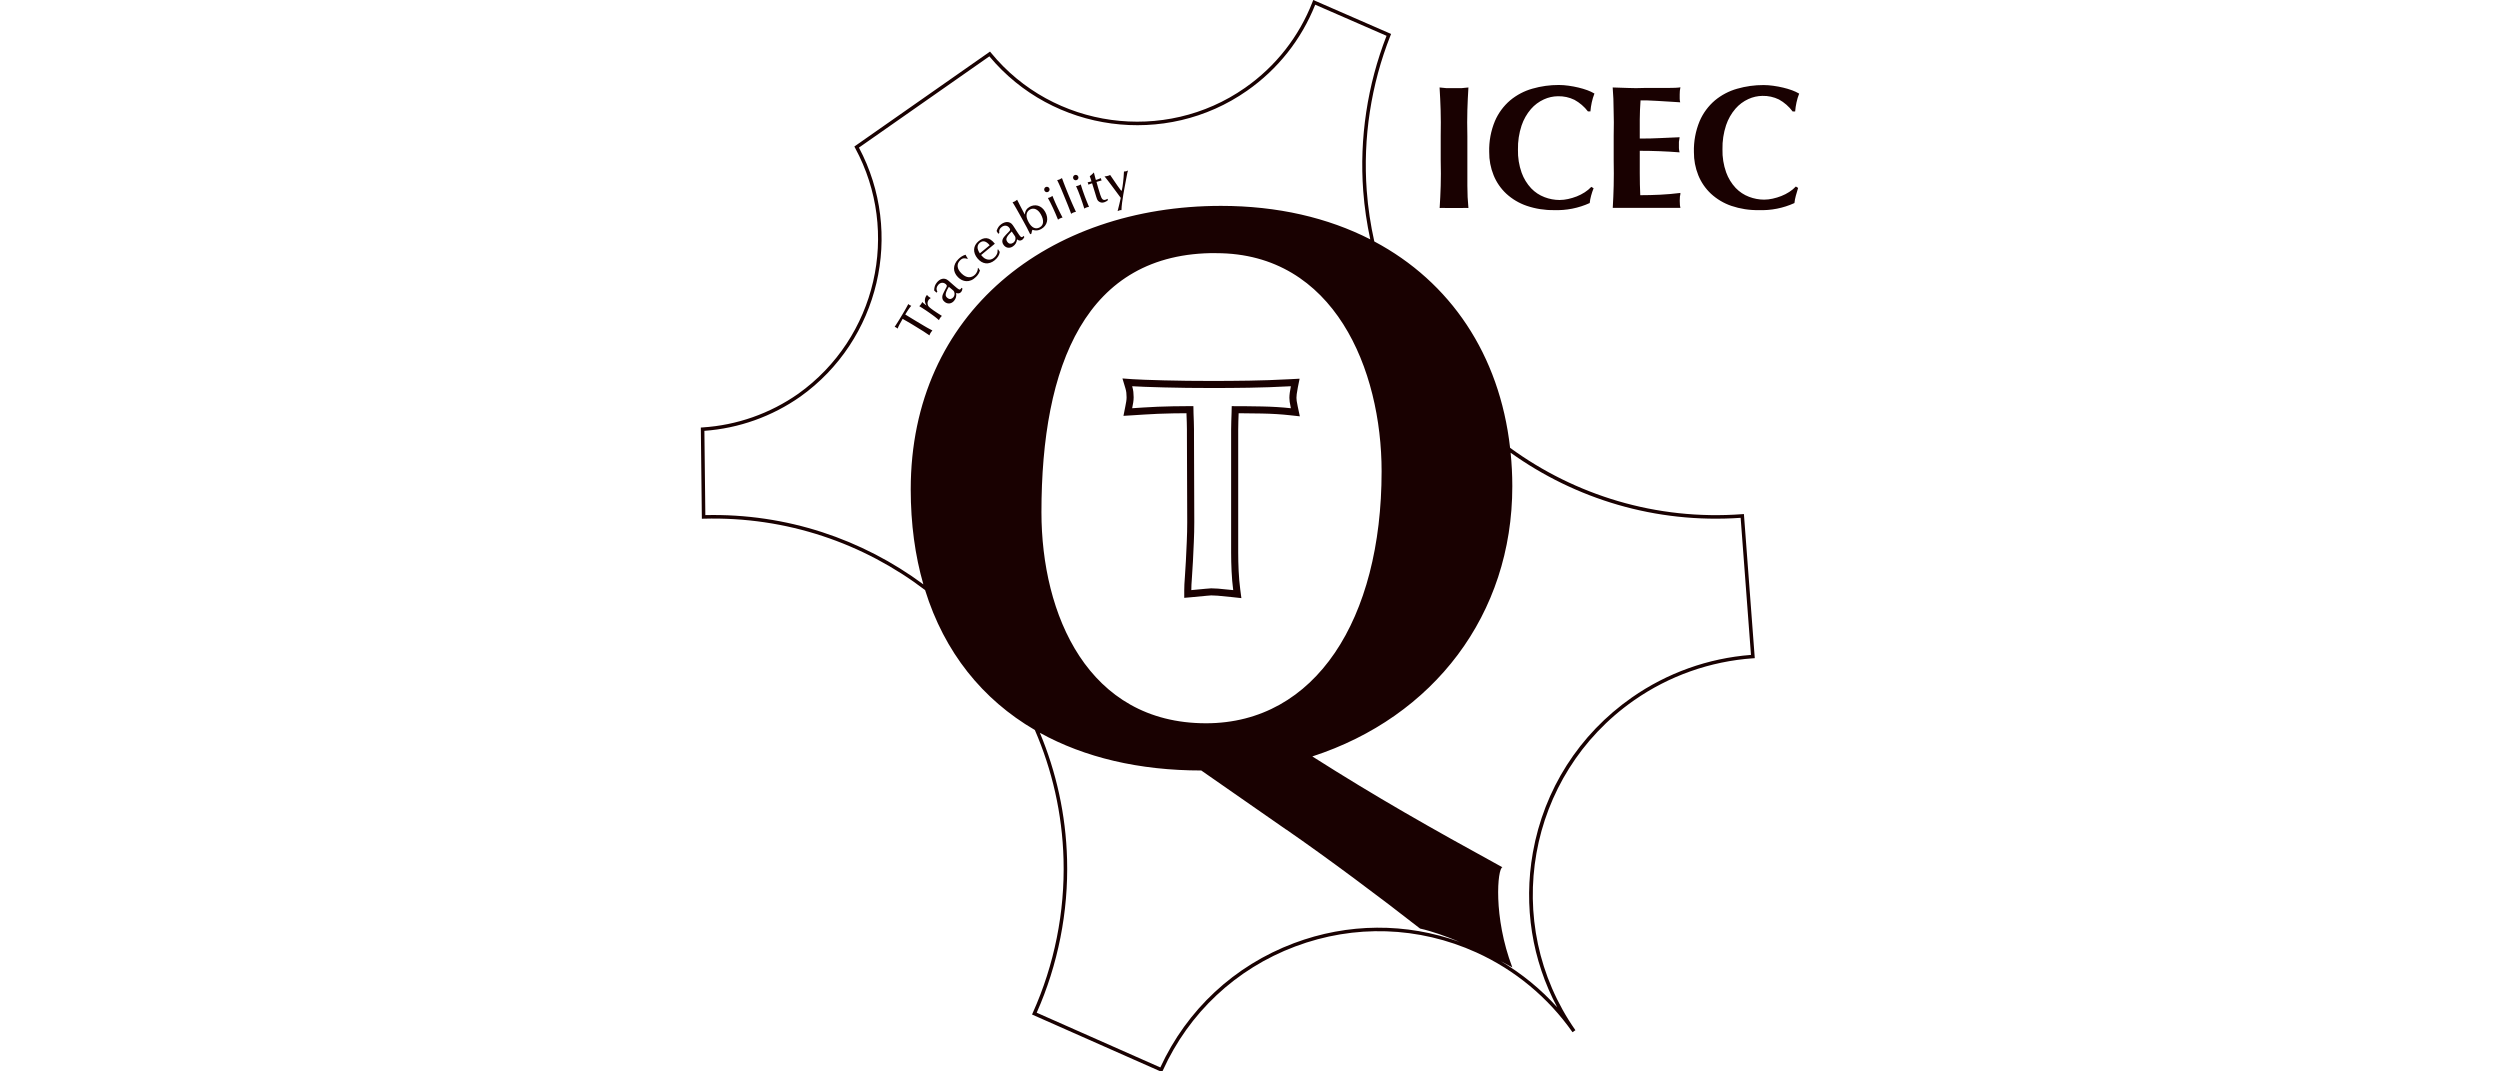 <?xml version="1.0" encoding="utf-8"?>
<!-- Generator: Adobe Illustrator 26.0.1, SVG Export Plug-In . SVG Version: 6.00 Build 0)  -->
<svg version="1.1" id="Capa_1" xmlns="http://www.w3.org/2000/svg" xmlns:xlink="http://www.w3.org/1999/xlink" x="0px" y="0px"
	 viewBox="0 0 210 90" style="enable-background:new 0 0 210 90;" xml:space="preserve">
<style type="text/css">
	.st0{fill:#190101;}
</style>
<path class="st0" d="M104.925,32.569c1.091-0.016,2.26-0.058,3.508-0.125c-0.083,0.416-0.125,0.741-0.125,0.974
	c0,0.1,0.009,0.212,0.025,0.337c0.017,0.125,0.05,0.304,0.1,0.537c-0.749-0.083-1.56-0.133-2.434-0.15
	c-0.874-0.017-1.718-0.025-2.534-0.025c0,0.133-0.004,0.316-0.012,0.549c-0.009,0.233-0.017,0.475-0.025,0.724
	c-0.009,0.25-0.013,0.483-0.013,0.699v0.5v9.836c0,0.499,0.013,1.019,0.038,1.56s0.07,1.07,0.137,1.585
	c-0.599-0.066-1.023-0.108-1.273-0.125c-0.25-0.016-0.441-0.025-0.574-0.025c-0.1,0-0.262,0.013-0.487,0.038
	c-0.225,0.024-0.62,0.062-1.186,0.112c0-0.266,0.016-0.607,0.05-1.023c0.033-0.416,0.062-0.882,0.087-1.399
	c0.026-0.515,0.05-1.056,0.075-1.622c0.025-0.566,0.038-1.124,0.038-1.673l-0.025-7.34v-0.449c0-0.199-0.004-0.412-0.013-0.636
	c-0.008-0.225-0.016-0.454-0.025-0.687c-0.008-0.233-0.012-0.441-0.012-0.624h-0.474c-0.4,0-0.82,0.004-1.261,0.013
	c-0.441,0.008-0.866,0.02-1.273,0.037c-0.408,0.017-0.799,0.037-1.174,0.062c-0.374,0.025-0.695,0.046-0.961,0.063
	c0.033-0.167,0.063-0.325,0.088-0.475c0.024-0.149,0.037-0.299,0.037-0.449s-0.009-0.3-0.025-0.449
	c-0.017-0.15-0.05-0.308-0.1-0.475c0.233,0.017,0.582,0.034,1.049,0.05c0.465,0.017,1.002,0.034,1.61,0.05
	c0.607,0.017,1.256,0.029,1.947,0.038c0.691,0.008,1.386,0.012,2.085,0.012C102.791,32.594,103.835,32.586,104.925,32.569
	 M99.716,31.988c-0.688-0.008-1.334-0.021-1.938-0.037c-0.607-0.017-1.142-0.033-1.606-0.05c-0.457-0.016-0.799-0.032-1.027-0.049
	l-0.859-0.062l0.247,0.825c0.04,0.131,0.066,0.255,0.079,0.37c0.014,0.127,0.021,0.256,0.021,0.383c0,0.117-0.01,0.235-0.029,0.352
	c-0.024,0.144-0.052,0.296-0.084,0.456l-0.15,0.755l0.768-0.047c0.267-0.016,0.589-0.037,0.965-0.062
	c0.369-0.025,0.755-0.045,1.158-0.062c0.403-0.016,0.823-0.028,1.26-0.037c0.397-0.007,0.778-0.011,1.141-0.012
	c0.001,0.017,0.001,0.035,0.002,0.052l0.025,0.688c0.008,0.215,0.012,0.42,0.012,0.613v0.449l0.025,7.342
	c0,0.536-0.012,1.09-0.037,1.645c-0.025,0.565-0.05,1.105-0.075,1.619c-0.024,0.503-0.053,0.967-0.086,1.38
	c-0.034,0.425-0.052,0.786-0.052,1.071v0.649l0.646-0.057c0.572-0.051,0.972-0.089,1.2-0.114c0.262-0.029,0.376-0.034,0.421-0.034
	c0.123,0,0.302,0.008,0.534,0.024c0.236,0.016,0.655,0.057,1.248,0.122l0.751,0.083l-0.097-0.749
	c-0.064-0.492-0.108-1.009-0.133-1.537c-0.024-0.521-0.037-1.036-0.037-1.532v-9.836v-0.5c0-0.21,0.004-0.437,0.012-0.679
	l0.006-0.183l0.019-0.515c0.627,0.003,1.278,0.011,1.942,0.024c0.852,0.016,1.653,0.065,2.38,0.146l0.818,0.09l-0.172-0.805
	c-0.047-0.22-0.078-0.385-0.092-0.489c-0.013-0.099-0.02-0.186-0.02-0.26c0-0.134,0.02-0.391,0.113-0.857l0.151-0.75l-0.765,0.04
	c-1.239,0.067-2.411,0.108-3.485,0.124c-1.069,0.017-2.12,0.025-3.123,0.025C101.096,32,100.404,31.996,99.716,31.988 M93.03,15.128
	c-0.084-0.109-0.168-0.213-0.25-0.312c0.04-0.001,0.078-0.005,0.114-0.009c0.036-0.005,0.084-0.015,0.146-0.031
	c0.049-0.012,0.087-0.023,0.114-0.033c0.027-0.009,0.06-0.025,0.098-0.046c0.258,0.389,0.465,0.693,0.622,0.911
	c0.156,0.218,0.242,0.335,0.257,0.351c0.024,0.025,0.041,0.043,0.05,0.053c0.01,0.011,0.022,0.014,0.035,0.011
	c0.006-0.001,0.01-0.013,0.015-0.034c0.005-0.021,0.01-0.044,0.015-0.068c0.014-0.06,0.029-0.142,0.046-0.245
	c0.017-0.103,0.032-0.221,0.047-0.355c0.015-0.134,0.029-0.279,0.043-0.435c0.013-0.156,0.023-0.317,0.031-0.481
	c0.052,0.003,0.113-0.003,0.183-0.021c0.073-0.018,0.125-0.041,0.158-0.07c-0.015,0.03-0.034,0.097-0.056,0.203
	c-0.022,0.105-0.049,0.244-0.08,0.415c-0.038,0.209-0.081,0.434-0.127,0.675c-0.047,0.24-0.091,0.481-0.131,0.723
	c-0.041,0.241-0.076,0.476-0.106,0.704c-0.03,0.227-0.047,0.433-0.052,0.617c-0.036-0.008-0.085-0.004-0.147,0.012
	c-0.056,0.014-0.115,0.037-0.175,0.069c0.057-0.225,0.106-0.424,0.147-0.596c0.041-0.172,0.08-0.344,0.117-0.516
	c-0.182-0.246-0.341-0.459-0.475-0.641c-0.134-0.182-0.253-0.342-0.357-0.48C93.209,15.36,93.115,15.237,93.03,15.128
	 M91.381,15.357c-0.006-0.016-0.013-0.03-0.02-0.042c0.052-0.011,0.109-0.024,0.171-0.039c0.062-0.015,0.113-0.029,0.152-0.041
	c-0.023-0.074-0.046-0.148-0.069-0.221c-0.023-0.072-0.049-0.145-0.077-0.217c0.02-0.009,0.046-0.027,0.077-0.053
	c0.031-0.026,0.063-0.054,0.097-0.085c0.034-0.031,0.066-0.061,0.098-0.092c0.031-0.03,0.056-0.057,0.075-0.08
	c0.014,0.056,0.028,0.109,0.04,0.157c0.013,0.049,0.025,0.097,0.038,0.145c0.012,0.049,0.025,0.1,0.039,0.154
	c0.014,0.053,0.031,0.112,0.051,0.175c0.066-0.021,0.134-0.044,0.203-0.068c0.069-0.025,0.142-0.054,0.219-0.087
	c0.003,0.028,0.012,0.065,0.026,0.11c0.002,0.005,0.007,0.019,0.016,0.043c0.009,0.023,0.015,0.037,0.019,0.041
	c-0.077,0.022-0.151,0.042-0.222,0.062c-0.071,0.019-0.141,0.04-0.209,0.062c0.042,0.161,0.091,0.334,0.146,0.52
	c0.056,0.186,0.114,0.374,0.174,0.564c0.062,0.196,0.126,0.321,0.193,0.377s0.151,0.068,0.251,0.036
	c0.014-0.004,0.038-0.014,0.073-0.031c0.036-0.017,0.067-0.033,0.094-0.047c0.001,0.011,0.005,0.03,0.014,0.056
	c0.002,0.008,0.005,0.016,0.007,0.024c0.003,0.008,0.008,0.018,0.014,0.03c-0.033,0.034-0.08,0.069-0.141,0.104
	c-0.062,0.036-0.119,0.062-0.172,0.078c-0.161,0.051-0.306,0.033-0.435-0.054c-0.033-0.022-0.061-0.044-0.082-0.066
	c-0.022-0.022-0.041-0.049-0.059-0.082c-0.017-0.032-0.034-0.07-0.049-0.115c-0.016-0.044-0.034-0.099-0.055-0.166
	c-0.015-0.05-0.031-0.102-0.047-0.157c-0.016-0.054-0.032-0.108-0.049-0.161c-0.04-0.136-0.08-0.269-0.122-0.399
	c-0.041-0.132-0.082-0.263-0.124-0.395c-0.082,0.026-0.143,0.047-0.185,0.065c-0.04,0.017-0.083,0.034-0.127,0.051
	c-0.002-0.023-0.004-0.041-0.009-0.054c-0.004-0.013-0.009-0.029-0.015-0.048C91.394,15.39,91.387,15.372,91.381,15.357
	 M90.151,14.994c-0.022-0.059-0.019-0.118,0.007-0.175s0.068-0.095,0.125-0.116c0.058-0.021,0.115-0.019,0.173,0.006
	c0.058,0.024,0.098,0.068,0.121,0.13c0.021,0.057,0.018,0.115-0.009,0.171c-0.026,0.057-0.069,0.097-0.129,0.118
	c-0.06,0.022-0.118,0.02-0.173-0.007C90.21,15.094,90.172,15.052,90.151,14.994 M90.589,15.587c0.044-0.016,0.08-0.032,0.109-0.047
	c0.028-0.014,0.057-0.031,0.085-0.051c0.034,0.109,0.064,0.207,0.092,0.294c0.027,0.088,0.055,0.171,0.082,0.249
	c0.027,0.079,0.055,0.157,0.084,0.235c0.028,0.078,0.059,0.164,0.093,0.258c0.043,0.117,0.092,0.244,0.148,0.38
	s0.121,0.294,0.195,0.473c-0.053,0.001-0.119,0.017-0.2,0.046c-0.042,0.016-0.077,0.03-0.106,0.043
	c-0.029,0.014-0.058,0.032-0.088,0.055c-0.055-0.175-0.112-0.349-0.169-0.523c-0.058-0.173-0.113-0.334-0.168-0.483
	c-0.067-0.185-0.128-0.344-0.183-0.479c-0.056-0.135-0.113-0.269-0.174-0.404c0.037-0.004,0.068-0.009,0.096-0.015
	C90.513,15.613,90.547,15.602,90.589,15.587 M88.945,15.428c-0.04-0.089-0.087-0.189-0.142-0.301c0.05-0.009,0.09-0.018,0.119-0.027
	s0.059-0.02,0.09-0.033c0.062-0.025,0.126-0.061,0.194-0.107c0.048,0.13,0.092,0.251,0.133,0.361
	c0.041,0.111,0.084,0.222,0.129,0.334c0.044,0.112,0.091,0.228,0.139,0.349c0.049,0.121,0.104,0.256,0.165,0.405
	c0.062,0.151,0.117,0.282,0.165,0.395c0.048,0.112,0.094,0.219,0.139,0.322c0.046,0.103,0.092,0.207,0.14,0.311
	c0.048,0.105,0.102,0.224,0.163,0.358c-0.045,0.006-0.082,0.013-0.11,0.021c-0.029,0.007-0.065,0.02-0.108,0.038
	c-0.041,0.016-0.073,0.032-0.096,0.046c-0.023,0.014-0.053,0.034-0.089,0.061c-0.025-0.074-0.061-0.175-0.11-0.303
	c-0.048-0.129-0.104-0.271-0.166-0.426c-0.063-0.156-0.129-0.318-0.199-0.487c-0.069-0.169-0.136-0.33-0.199-0.484
	c-0.048-0.115-0.09-0.218-0.127-0.308c-0.037-0.089-0.075-0.177-0.113-0.263C89.023,15.604,88.984,15.516,88.945,15.428
	 M88.118,16.607c0.027-0.008,0.06-0.022,0.101-0.04c0.042-0.02,0.077-0.038,0.104-0.056c0.028-0.017,0.055-0.036,0.081-0.058
	c0.043,0.106,0.082,0.201,0.117,0.285c0.034,0.085,0.068,0.165,0.102,0.241c0.034,0.077,0.068,0.152,0.103,0.228
	c0.035,0.075,0.074,0.158,0.116,0.248c0.052,0.114,0.111,0.236,0.178,0.367c0.067,0.13,0.145,0.282,0.234,0.455
	c-0.052,0.006-0.117,0.027-0.195,0.063c-0.04,0.018-0.074,0.036-0.102,0.052c-0.028,0.015-0.056,0.036-0.084,0.061
	c-0.069-0.169-0.14-0.338-0.211-0.506c-0.072-0.168-0.142-0.324-0.208-0.467c-0.083-0.179-0.157-0.333-0.224-0.463
	c-0.066-0.129-0.135-0.259-0.207-0.387C88.06,16.622,88.091,16.614,88.118,16.607 M87.733,16.013
	c-0.027-0.058-0.029-0.116-0.008-0.175c0.022-0.059,0.06-0.101,0.115-0.127c0.056-0.025,0.113-0.028,0.173-0.009
	c0.059,0.02,0.103,0.06,0.131,0.12c0.026,0.056,0.027,0.113,0.006,0.172c-0.021,0.059-0.061,0.102-0.119,0.128
	c-0.058,0.027-0.115,0.03-0.173,0.007C87.8,16.107,87.759,16.068,87.733,16.013 M86.322,17.776c0.049-0.073,0.115-0.132,0.197-0.178
	c0.076-0.041,0.153-0.064,0.235-0.069c0.081-0.006,0.161,0.009,0.241,0.042c0.081,0.033,0.158,0.087,0.234,0.161
	c0.075,0.073,0.145,0.169,0.209,0.285c0.134,0.243,0.194,0.46,0.179,0.651c-0.014,0.192-0.107,0.335-0.28,0.43
	c-0.172,0.095-0.338,0.106-0.498,0.031c-0.16-0.075-0.305-0.23-0.435-0.466c-0.139-0.252-0.196-0.467-0.171-0.646
	C86.244,17.929,86.274,17.848,86.322,17.776 M85.374,17.523c0.069,0.123,0.152,0.27,0.247,0.44c0.096,0.171,0.209,0.373,0.338,0.609
	c0.094,0.17,0.192,0.349,0.293,0.539c0.102,0.189,0.196,0.378,0.285,0.567l0.105-0.059c0.005-0.053,0.015-0.109,0.03-0.168
	s0.031-0.107,0.048-0.145c0.145,0.043,0.273,0.061,0.385,0.051c0.112-0.01,0.227-0.047,0.346-0.113
	c0.133-0.073,0.241-0.164,0.323-0.27c0.082-0.107,0.138-0.224,0.168-0.349c0.03-0.126,0.034-0.26,0.01-0.4s-0.074-0.281-0.152-0.422
	c-0.08-0.145-0.173-0.261-0.279-0.347c-0.106-0.085-0.217-0.144-0.333-0.177c-0.116-0.032-0.233-0.04-0.353-0.024
	c-0.118,0.017-0.232,0.055-0.338,0.114c-0.252,0.139-0.39,0.357-0.413,0.655l-0.338-0.64c-0.092-0.171-0.193-0.373-0.306-0.605
	c-0.062,0.053-0.121,0.095-0.177,0.126c-0.029,0.016-0.059,0.03-0.088,0.042c-0.03,0.012-0.07,0.027-0.12,0.045
	c0.04,0.063,0.087,0.136,0.138,0.22S85.304,17.4,85.374,17.523 M84.986,19.448l0.262,0.385c0.028,0.042,0.045,0.089,0.05,0.142
	c0.006,0.053,0.002,0.105-0.01,0.158c-0.013,0.052-0.036,0.102-0.068,0.148c-0.032,0.047-0.072,0.087-0.12,0.119
	c-0.078,0.054-0.162,0.076-0.252,0.069c-0.091-0.007-0.171-0.063-0.241-0.166c-0.031-0.046-0.053-0.093-0.067-0.143
	c-0.013-0.049-0.008-0.107,0.015-0.174c0.024-0.066,0.069-0.142,0.136-0.23C84.757,19.67,84.856,19.567,84.986,19.448
	 M83.945,19.572c-0.049-0.215,0.024-0.388,0.219-0.521c0.117-0.079,0.233-0.109,0.348-0.09s0.212,0.087,0.292,0.204
	c0.023,0.034,0.038,0.066,0.043,0.093c0.006,0.028,0.005,0.054-0.004,0.076c-0.008,0.022-0.02,0.043-0.037,0.063
	c-0.017,0.02-0.035,0.04-0.055,0.06l-0.244,0.255c-0.057,0.06-0.111,0.121-0.163,0.185c-0.053,0.064-0.092,0.13-0.118,0.2
	c-0.026,0.07-0.036,0.143-0.03,0.219c0.006,0.076,0.039,0.158,0.098,0.245c0.042,0.062,0.093,0.113,0.152,0.156
	c0.059,0.042,0.122,0.07,0.19,0.084s0.141,0.014,0.217-0.002c0.077-0.015,0.153-0.048,0.229-0.1c0.103-0.07,0.182-0.15,0.238-0.242
	c0.055-0.091,0.094-0.208,0.118-0.351c0.071,0.065,0.143,0.099,0.217,0.101c0.073,0.002,0.139-0.016,0.196-0.055
	c0.048-0.032,0.086-0.07,0.115-0.111c0.029-0.042,0.056-0.086,0.081-0.133l-0.069-0.094c-0.01,0.014-0.021,0.027-0.031,0.039
	c-0.01,0.012-0.025,0.024-0.043,0.037c-0.06,0.04-0.112,0.041-0.157,0.001c-0.046-0.039-0.1-0.105-0.162-0.197
	c-0.049-0.073-0.098-0.146-0.146-0.219c-0.048-0.073-0.093-0.144-0.136-0.212s-0.083-0.131-0.121-0.189
	c-0.038-0.058-0.071-0.108-0.099-0.149c-0.065-0.096-0.137-0.166-0.216-0.207c-0.079-0.042-0.16-0.065-0.244-0.068
	c-0.085-0.003-0.169,0.01-0.254,0.041c-0.085,0.031-0.165,0.072-0.24,0.123c-0.103,0.07-0.187,0.15-0.251,0.241
	c-0.064,0.091-0.119,0.206-0.164,0.347l0.138,0.233L83.945,19.572z M82.307,20.389c0.259-0.213,0.535-0.142,0.827,0.213
	l-0.828,0.681c-0.134-0.202-0.198-0.376-0.191-0.523C82.121,20.613,82.185,20.489,82.307,20.389 M82.108,21.704
	c0.102,0.124,0.212,0.221,0.33,0.291c0.119,0.069,0.24,0.111,0.363,0.124c0.124,0.013,0.25-0.002,0.378-0.045
	c0.128-0.042,0.254-0.114,0.376-0.214c0.254-0.209,0.396-0.443,0.425-0.7c-0.022-0.031-0.041-0.057-0.054-0.076
	c-0.014-0.019-0.025-0.035-0.032-0.049c-0.008-0.013-0.015-0.026-0.022-0.039c-0.006-0.012-0.016-0.028-0.028-0.047l-0.046,0.022
	c0.012,0.141-0.008,0.268-0.061,0.381c-0.052,0.113-0.131,0.213-0.236,0.299c-0.092,0.076-0.183,0.124-0.274,0.144
	c-0.09,0.021-0.181,0.022-0.272,0.004c-0.044-0.011-0.087-0.023-0.127-0.038c-0.041-0.015-0.083-0.035-0.124-0.062
	c-0.042-0.027-0.086-0.062-0.132-0.105c-0.046-0.043-0.095-0.096-0.148-0.16l-0.011-0.013l1.153-0.948l-0.034-0.041
	c-0.213-0.26-0.431-0.4-0.653-0.422c-0.223-0.021-0.446,0.06-0.671,0.245c-0.122,0.1-0.215,0.209-0.278,0.326
	c-0.064,0.116-0.099,0.238-0.105,0.363c-0.007,0.125,0.014,0.253,0.061,0.383C81.934,21.456,82.008,21.582,82.108,21.704
	 M80.218,22.924c-0.057-0.127-0.083-0.257-0.08-0.389c0.003-0.133,0.035-0.264,0.095-0.394c0.06-0.13,0.151-0.256,0.273-0.377
	c0.089-0.088,0.182-0.163,0.28-0.225c0.098-0.063,0.206-0.11,0.324-0.141c0.011,0.032,0.034,0.077,0.068,0.137
	c0.035,0.06,0.073,0.12,0.116,0.178l-0.035,0.035c-0.09-0.039-0.187-0.056-0.291-0.05c-0.104,0.005-0.209,0.061-0.315,0.166
	c-0.159,0.159-0.229,0.333-0.21,0.523c0.019,0.19,0.123,0.38,0.312,0.571c0.108,0.108,0.215,0.189,0.32,0.242
	c0.106,0.053,0.208,0.082,0.306,0.086c0.098,0.004,0.191-0.013,0.281-0.051c0.089-0.038,0.17-0.093,0.243-0.165
	c0.068-0.068,0.126-0.153,0.172-0.254c0.047-0.101,0.068-0.2,0.064-0.298l0.036-0.017c0.021,0.045,0.041,0.08,0.06,0.104
	c0.018,0.025,0.044,0.057,0.077,0.099c-0.014,0.072-0.046,0.157-0.096,0.254c-0.05,0.096-0.126,0.195-0.226,0.294
	c-0.135,0.135-0.273,0.232-0.412,0.29c-0.139,0.059-0.278,0.084-0.415,0.075c-0.258-0.016-0.489-0.126-0.692-0.331
	C80.359,23.172,80.274,23.052,80.218,22.924 M79.704,24.093l0.357,0.298c0.038,0.032,0.067,0.073,0.088,0.122
	c0.02,0.05,0.031,0.101,0.033,0.155c0.002,0.054-0.006,0.108-0.024,0.162c-0.018,0.053-0.045,0.103-0.082,0.147
	c-0.061,0.073-0.136,0.118-0.225,0.136c-0.088,0.017-0.181-0.014-0.276-0.093c-0.043-0.036-0.078-0.076-0.104-0.12
	c-0.027-0.043-0.038-0.1-0.033-0.171c0.004-0.07,0.026-0.156,0.066-0.258C79.544,24.369,79.611,24.243,79.704,24.093 M78.737,24.499
	c-0.106-0.193-0.084-0.38,0.067-0.561c0.091-0.108,0.194-0.169,0.31-0.183c0.116-0.013,0.228,0.025,0.336,0.116
	c0.032,0.027,0.055,0.053,0.068,0.078s0.019,0.05,0.017,0.074c-0.002,0.024-0.008,0.047-0.019,0.071
	c-0.01,0.023-0.023,0.048-0.036,0.072l-0.164,0.313c-0.038,0.073-0.074,0.147-0.106,0.222c-0.033,0.076-0.052,0.151-0.058,0.226
	c-0.007,0.074,0.004,0.147,0.031,0.218s0.081,0.141,0.162,0.208c0.057,0.048,0.12,0.084,0.188,0.109
	c0.069,0.024,0.137,0.033,0.207,0.028c0.069-0.005,0.138-0.026,0.208-0.062c0.07-0.035,0.134-0.088,0.192-0.158
	c0.08-0.096,0.134-0.196,0.162-0.298c0.028-0.103,0.034-0.227,0.017-0.371c0.087,0.043,0.165,0.056,0.236,0.038
	c0.072-0.018,0.129-0.054,0.174-0.107c0.037-0.045,0.064-0.091,0.08-0.139c0.016-0.047,0.03-0.097,0.041-0.15l-0.092-0.071
	c-0.006,0.016-0.013,0.032-0.019,0.046c-0.007,0.014-0.017,0.03-0.031,0.047c-0.046,0.055-0.097,0.07-0.151,0.045
	c-0.055-0.026-0.124-0.074-0.21-0.145c-0.068-0.057-0.135-0.114-0.201-0.171s-0.129-0.112-0.189-0.166
	c-0.06-0.053-0.116-0.103-0.168-0.148c-0.053-0.046-0.098-0.085-0.136-0.116c-0.09-0.075-0.178-0.122-0.265-0.141
	c-0.087-0.018-0.172-0.017-0.254,0.003c-0.082,0.02-0.159,0.057-0.232,0.109c-0.073,0.053-0.139,0.115-0.197,0.185
	c-0.08,0.096-0.139,0.196-0.175,0.3c-0.037,0.105-0.058,0.231-0.062,0.379l0.197,0.186L78.737,24.499z M77.444,25.856
	c-0.067-0.041-0.142-0.088-0.224-0.139c0.026-0.023,0.049-0.046,0.071-0.069c0.022-0.024,0.045-0.054,0.071-0.091
	c0.026-0.036,0.046-0.067,0.061-0.094c0.015-0.026,0.029-0.057,0.04-0.093c0.038,0.033,0.071,0.062,0.099,0.087
	c0.029,0.025,0.055,0.048,0.081,0.069c0.025,0.022,0.053,0.043,0.081,0.065c0.029,0.022,0.064,0.047,0.105,0.076
	c-0.095-0.155-0.141-0.302-0.139-0.443s0.044-0.269,0.125-0.384c0.008-0.012,0.017-0.022,0.026-0.033s0.017-0.022,0.025-0.033
	c0.043,0.05,0.078,0.088,0.107,0.113c0.028,0.024,0.051,0.043,0.069,0.056c0.016,0.011,0.036,0.025,0.061,0.04
	c0.024,0.016,0.046,0.028,0.063,0.037v0.036c-0.047,0.028-0.08,0.05-0.1,0.067c-0.02,0.016-0.042,0.041-0.066,0.075
	c-0.043,0.061-0.07,0.131-0.083,0.209c-0.012,0.077-0.002,0.156,0.03,0.236c0.01,0.024,0.022,0.047,0.036,0.068
	c0.013,0.022,0.037,0.048,0.069,0.079c0.032,0.032,0.075,0.069,0.13,0.112c0.054,0.043,0.127,0.097,0.217,0.16
	c0.096,0.067,0.179,0.124,0.25,0.17c0.07,0.046,0.133,0.087,0.19,0.123c0.056,0.036,0.106,0.068,0.151,0.096
	c0.044,0.028,0.088,0.057,0.131,0.087c-0.029,0.024-0.055,0.047-0.075,0.072c-0.021,0.024-0.045,0.057-0.074,0.098
	c-0.027,0.039-0.047,0.071-0.06,0.097c-0.014,0.026-0.027,0.055-0.039,0.087c-0.063-0.054-0.12-0.103-0.171-0.147
	c-0.05-0.044-0.105-0.089-0.165-0.134c-0.059-0.045-0.127-0.095-0.204-0.151c-0.076-0.055-0.171-0.123-0.284-0.202
	c-0.078-0.054-0.149-0.103-0.214-0.148c-0.066-0.044-0.13-0.087-0.194-0.128C77.577,25.94,77.511,25.898,77.444,25.856
	 M76.687,27.289c-0.055-0.033-0.125-0.075-0.212-0.127c-0.087-0.052-0.19-0.112-0.311-0.181c-0.056-0.031-0.105-0.058-0.148-0.084
	s-0.079-0.047-0.107-0.064l-0.086-0.051c-0.113,0.194-0.204,0.357-0.273,0.488c-0.068,0.132-0.119,0.243-0.15,0.334
	c-0.018-0.014-0.035-0.029-0.052-0.044c-0.017-0.014-0.039-0.03-0.065-0.045c-0.028-0.017-0.052-0.03-0.07-0.037
	c-0.018-0.008-0.039-0.016-0.063-0.024c0.015-0.02,0.042-0.06,0.081-0.12c0.04-0.061,0.082-0.126,0.127-0.196
	c0.045-0.07,0.088-0.138,0.129-0.204c0.041-0.065,0.07-0.113,0.087-0.141l0.359-0.6c0.017-0.028,0.043-0.074,0.079-0.136
	c0.036-0.063,0.073-0.129,0.111-0.198c0.038-0.069,0.073-0.133,0.106-0.193c0.032-0.06,0.054-0.102,0.066-0.128
	c0.026,0.022,0.046,0.039,0.062,0.052c0.015,0.012,0.033,0.025,0.055,0.037c0.042,0.026,0.087,0.046,0.133,0.061
	c-0.041,0.046-0.084,0.1-0.131,0.161c-0.046,0.062-0.091,0.125-0.136,0.192c-0.045,0.067-0.088,0.134-0.129,0.2
	c-0.041,0.065-0.077,0.125-0.108,0.177c0.05,0.03,0.126,0.076,0.229,0.139c0.102,0.063,0.217,0.133,0.342,0.21
	c0.125,0.076,0.254,0.154,0.386,0.233c0.132,0.079,0.253,0.151,0.362,0.216c0.098,0.059,0.188,0.113,0.271,0.162
	c0.084,0.05,0.164,0.097,0.241,0.14c0.078,0.043,0.153,0.084,0.227,0.123c0.073,0.039,0.147,0.078,0.221,0.116
	c-0.048,0.058-0.084,0.105-0.108,0.141c-0.025,0.035-0.042,0.061-0.052,0.078c-0.014,0.023-0.027,0.048-0.039,0.073
	c-0.012,0.026-0.028,0.066-0.048,0.122c-0.102-0.074-0.27-0.187-0.505-0.339S77.039,27.499,76.687,27.289 M150.852,15.667
	l0.19,0.118c-0.071,0.214-0.134,0.43-0.19,0.648c-0.058,0.203-0.097,0.412-0.119,0.623c-0.941,0.43-1.97,0.633-3.004,0.594
	c-0.779,0.014-1.555-0.107-2.292-0.356c-0.635-0.217-1.217-0.563-1.711-1.016c-0.465-0.435-0.83-0.965-1.069-1.556
	c-0.249-0.618-0.374-1.28-0.368-1.947c-0.024-0.891,0.14-1.778,0.481-2.601c0.288-0.671,0.727-1.266,1.283-1.74
	c0.546-0.453,1.182-0.787,1.865-0.98c0.723-0.208,1.473-0.312,2.226-0.309c0.271,0.002,0.54,0.022,0.808,0.06
	c0.285,0.039,0.56,0.091,0.825,0.154c0.258,0.061,0.512,0.136,0.76,0.226c0.206,0.076,0.405,0.169,0.594,0.279
	c-0.096,0.241-0.171,0.489-0.225,0.742c-0.055,0.251-0.093,0.505-0.113,0.76h-0.208c-0.308-0.414-0.701-0.759-1.152-1.009
	c-0.431-0.21-0.905-0.314-1.384-0.303c-0.41,0.004-0.815,0.095-1.187,0.267c-0.414,0.189-0.783,0.464-1.081,0.808
	c-0.351,0.407-0.619,0.879-0.79,1.389c-0.215,0.653-0.318,1.338-0.303,2.025c-0.016,0.659,0.089,1.315,0.309,1.936
	c0.176,0.487,0.448,0.934,0.802,1.312c0.314,0.328,0.697,0.582,1.122,0.742c0.402,0.155,0.828,0.236,1.259,0.238
	c0.244-0.001,0.487-0.029,0.724-0.083c0.247-0.054,0.49-0.127,0.725-0.22c0.234-0.092,0.459-0.207,0.671-0.344
	C150.501,15.994,150.687,15.84,150.852,15.667 M135.544,9.253c0-0.633-0.026-1.268-0.078-1.906l1.301,0.042
	c0.431,0.02,0.869,0.02,1.312,0h1.936c0.562,0,0.942-0.018,1.14-0.054c-0.042,0.195-0.062,0.395-0.059,0.594
	c-0.007,0.123-0.007,0.246,0,0.368c0,0.087,0.014,0.186,0.041,0.297l-0.938-0.059l-0.986-0.06l-0.861-0.041h-0.546
	c-0.04,0.538-0.061,1.073-0.065,1.603c-0.004,0.531-0.004,1.065,0,1.603c0.637,0,1.215-0.013,1.734-0.041l1.615-0.071
	c-0.028,0.166-0.048,0.295-0.06,0.386c-0.005,0.093-0.005,0.186,0,0.279c-0.007,0.081-0.007,0.162,0,0.243
	c0,0.083,0.018,0.204,0.054,0.362c-1.12-0.087-2.235-0.13-3.343-0.13v0.944v0.944c0,0.637,0.014,1.251,0.041,1.841
	c0.558,0,1.119-0.014,1.681-0.042c0.562-0.027,1.126-0.077,1.692-0.148c0,0.107-0.014,0.206-0.041,0.297
	c-0.02,0.245-0.02,0.491,0,0.736c0.006,0.075,0.02,0.148,0.041,0.22h-0.98h-4.418h-0.285c0.036-0.61,0.062-1.231,0.078-1.865
	c0.015-0.633,0.015-1.358,0-2.173v-1.995C135.569,10.611,135.567,9.887,135.544,9.253 M125.461,14.716
	c-0.25-0.618-0.375-1.28-0.368-1.947c-0.025-0.891,0.139-1.778,0.481-2.601c0.288-0.671,0.727-1.266,1.282-1.74
	c0.547-0.453,1.182-0.787,1.865-0.98c0.723-0.208,1.473-0.312,2.227-0.309c0.27,0.002,0.54,0.022,0.807,0.06
	c0.285,0.039,0.56,0.091,0.826,0.154c0.257,0.061,0.511,0.136,0.76,0.226c0.205,0.076,0.404,0.169,0.593,0.279
	c-0.095,0.241-0.171,0.489-0.225,0.742c-0.055,0.251-0.093,0.505-0.113,0.76h-0.208c-0.306-0.4-0.693-0.731-1.134-0.974
	c-0.43-0.21-0.905-0.313-1.384-0.302c-0.41,0.004-0.815,0.095-1.187,0.267c-0.414,0.189-0.783,0.464-1.081,0.807
	c-0.351,0.408-0.619,0.88-0.79,1.39c-0.215,0.653-0.318,1.337-0.303,2.025c-0.016,0.658,0.089,1.315,0.309,1.936
	c0.176,0.487,0.448,0.933,0.802,1.312c0.314,0.328,0.697,0.582,1.122,0.742c0.402,0.155,0.828,0.235,1.259,0.238
	c0.244-0.002,0.487-0.03,0.724-0.083c0.247-0.054,0.49-0.128,0.725-0.22c0.234-0.092,0.459-0.208,0.671-0.345
	c0.202-0.129,0.387-0.283,0.552-0.457l0.19,0.119c-0.079,0.194-0.148,0.4-0.208,0.618c-0.058,0.203-0.097,0.412-0.118,0.623
	c-0.942,0.43-1.971,0.633-3.005,0.594c-0.779,0.012-1.555-0.111-2.292-0.362c-0.634-0.217-1.217-0.563-1.71-1.016
	C126.064,15.838,125.699,15.307,125.461,14.716 M121.013,9.253c-0.02-0.633-0.049-1.268-0.089-1.906l0.546,0.054h0.665h0.665
	l0.547-0.054c-0.04,0.638-0.07,1.273-0.089,1.906c-0.02,0.634-0.02,1.358,0,2.174v2.007v2.173c0,0.634,0.029,1.255,0.089,1.865
	c-0.182-0.011-0.365-0.011-0.547,0h-1.324c-0.182-0.011-0.364-0.011-0.546,0c0.04-0.61,0.069-1.231,0.089-1.865
	c0.02-0.633,0.02-1.358,0-2.173v-2.007C121.035,10.611,121.033,9.887,121.013,9.253 M137.075,58.592
	c-4.421,3.089-7.373,7.715-8.315,13.024c-0.798,4.501-0.07,9.036,2.05,13.005c-1.375-1.529-2.979-2.84-4.752-3.886
	c0.411,0.213,0.748,0.395,0.976,0.524c-1.621-4.252-1.247-8.314-0.831-8.409c-6.152-3.372-10.546-5.866-15.968-9.31
	c10.184-3.308,16.799-11.906,16.799-22.69c0-0.964-0.05-1.903-0.141-2.822c5.423,3.878,12.17,5.968,19.321,5.469l0.868,11.515
	C143.489,55.289,140.031,56.526,137.075,58.592 M108.689,79.227c-5.005,1.883-8.985,5.587-11.221,10.438l-10.385-4.598
	c1.79-4.029,2.671-8.481,2.551-12.888c-0.103-3.762-0.912-7.341-2.284-10.623c3.757,2.077,8.348,3.165,13.557,3.165l7.125,4.959
	l0.018,0.005c3.438,2.376,7.928,5.725,11.235,8.314c1.004,0.223,2.183,0.646,3.325,1.122
	C118.104,77.498,113.22,77.522,108.689,79.227 M59.249,43.269l-0.08-7.078c2.897-0.211,5.681-1.203,8.06-2.874
	c6.648-4.746,8.751-13.717,4.922-20.918l10.956-7.666c5.33,6.401,14.809,7.676,21.643,2.89c2.585-1.804,4.563-4.301,5.728-7.228
	l5.992,2.613c-1.61,4.119-2.288,8.62-1.96,13.029c0.103,1.388,0.307,2.744,0.592,4.068c-3.559-1.817-7.791-2.811-12.539-2.811
	c-14.417,0-26.062,8.907-26.062,23.811c0,2.91,0.368,5.574,1.061,7.982C72.444,45.299,66.087,43.112,59.249,43.269 M116.055,39.591
	c0,12.435-5.558,21.164-14.75,21.164c-9.923,0-13.824-9.133-13.824-17.732c0-12.303,3.705-21.828,14.685-21.763v0.006
	C112.088,21.266,116.055,31.058,116.055,39.591 M146.34,43.19c-7.228,0.54-14.048-1.602-19.493-5.574
	c-0.89-7.837-5.02-13.94-11.406-17.335c-0.31-1.385-0.527-2.809-0.635-4.266c-0.328-4.411,0.361-8.918,1.993-13.031l0.052-0.133
	L110.314,0l-0.057,0.144c-1.135,2.934-3.098,5.436-5.677,7.236c-6.746,4.723-16.115,3.431-21.331-2.941l-0.087-0.107l-11.397,7.975
	l0.063,0.117c3.842,7.088,1.791,15.967-4.771,20.65c-2.372,1.666-5.155,2.645-8.047,2.83l-0.141,0.009l0.087,7.661l0.15-0.004
	c6.973-0.193,13.446,2.071,18.602,5.996c1.621,5.221,4.818,9.19,9.219,11.753c1.449,3.344,2.304,7.009,2.41,10.869
	c0.121,4.411-0.773,8.87-2.586,12.894l-0.061,0.136l10.772,4.769L97.641,90l0.04-0.087c2.193-4.84,6.139-8.536,11.113-10.408
	c4.973-1.87,10.377-1.695,15.216,0.498c3.242,1.469,6.034,3.785,8.077,6.699c0.002,0.001,0.003,0.003,0.003,0.004l0.244-0.17
	c-6.283-8.991-4.08-21.418,4.912-27.7c2.952-2.064,6.413-3.288,10.006-3.539l0.149-0.01l-0.913-12.108L146.34,43.19z"/>
</svg>

